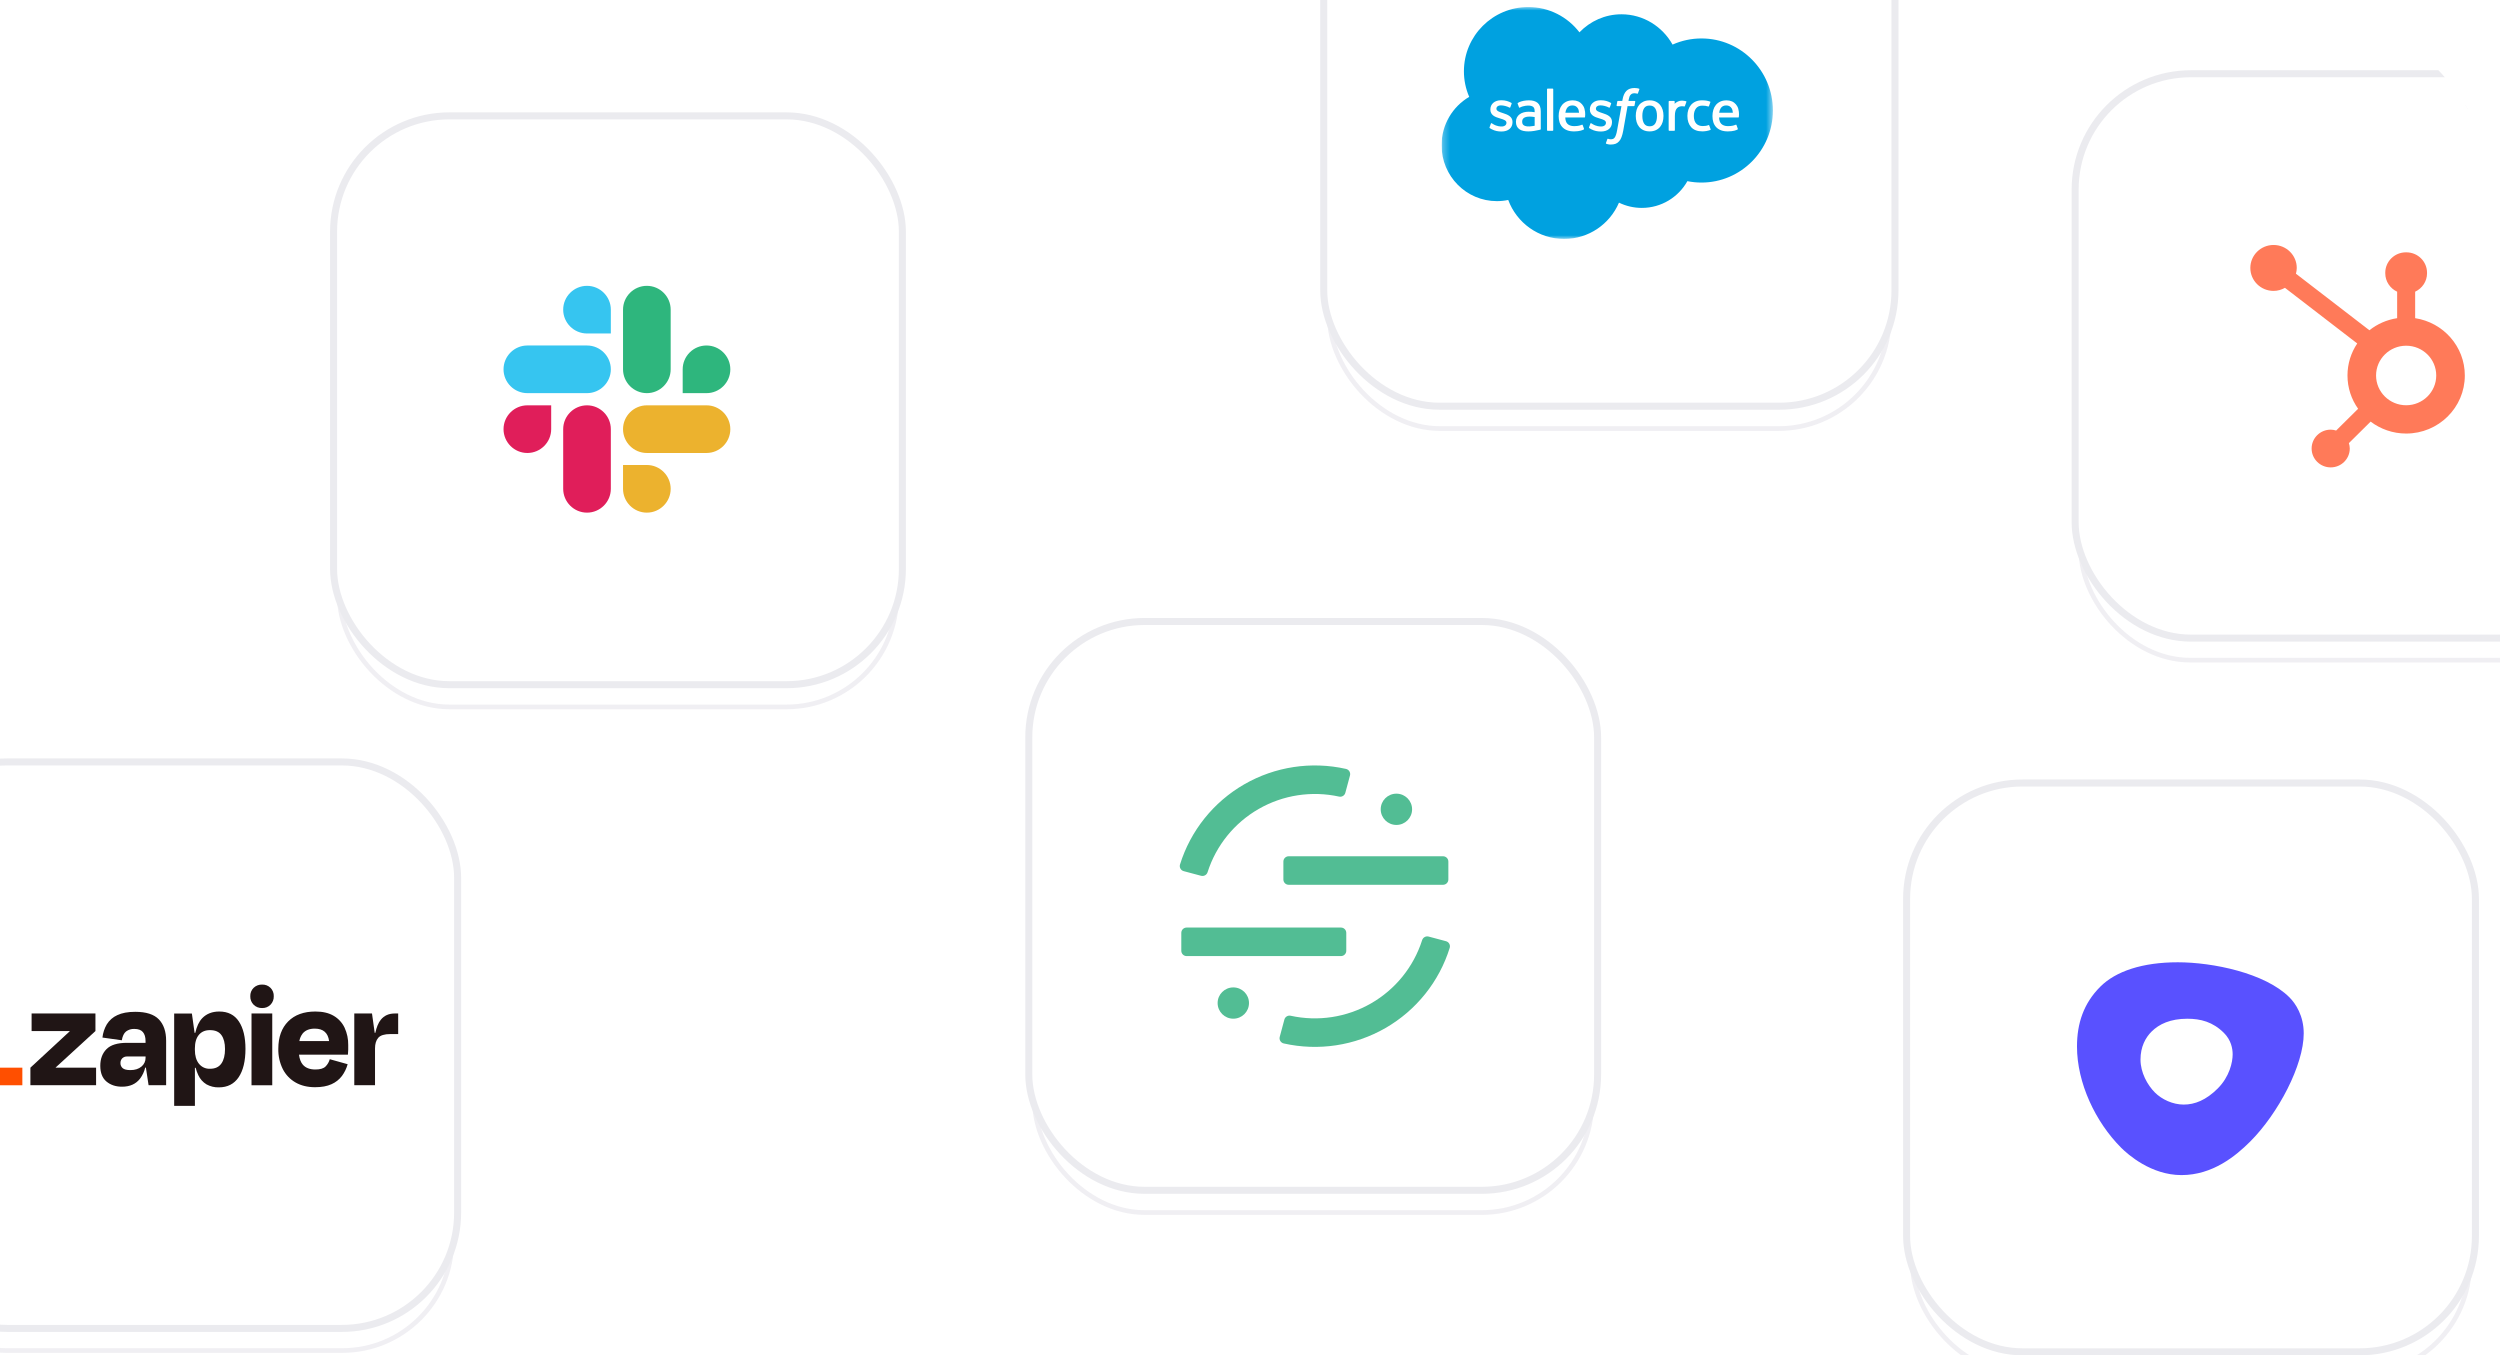 <svg width="356" height="193" viewBox="0 0 356 193" fill="none" xmlns="http://www.w3.org/2000/svg">
<g clip-path="url(#clip0_2811_7524)">
<g filter="url(#filter0_d_2811_7524)">
<rect x="296" y="11" width="79.368" height="79.368" rx="15.873" fill="white"/>
<rect x="296.331" y="11.331" width="78.706" height="78.706" rx="15.543" stroke="#9C9BAF" stroke-opacity="0.16" stroke-width="0.661"/>
</g>
<g clip-path="url(#clip1_2811_7524)">
<path fill-rule="evenodd" clip-rule="evenodd" d="M342.636 57.708C340.27 57.708 338.352 55.81 338.352 53.469C338.352 51.128 340.27 49.23 342.636 49.23C345.002 49.23 346.92 51.128 346.92 53.469C346.92 55.81 345.002 57.708 342.636 57.708ZM343.918 45.308V41.537C344.913 41.072 345.61 40.077 345.61 38.921V38.834C345.61 37.239 344.291 35.934 342.68 35.934H342.592C340.98 35.934 339.662 37.239 339.662 38.834V38.921C339.662 40.077 340.359 41.073 341.353 41.538V45.308C339.872 45.535 338.519 46.139 337.403 47.029L326.941 38.975C327.01 38.712 327.058 38.442 327.059 38.158C327.061 36.352 325.583 34.886 323.758 34.884C321.933 34.882 320.451 36.344 320.448 38.15C320.446 39.957 321.924 41.423 323.749 41.425C324.344 41.426 324.895 41.259 325.377 40.987L335.669 48.91C334.794 50.217 334.281 51.783 334.281 53.469C334.281 55.234 334.844 56.867 335.796 58.209L332.667 61.307C332.419 61.233 332.163 61.182 331.891 61.182C330.391 61.182 329.175 62.385 329.175 63.869C329.175 65.354 330.391 66.557 331.891 66.557C333.391 66.557 334.607 65.354 334.607 63.869C334.607 63.601 334.555 63.347 334.481 63.102L337.576 60.038C338.982 61.099 340.732 61.737 342.636 61.737C347.251 61.737 350.991 58.035 350.991 53.469C350.991 49.336 347.922 45.92 343.918 45.308Z" fill="#FF7A59"/>
</g>
<rect x="295.5" y="10.5" width="80.368" height="80.368" rx="16.5" fill="white" stroke="#EBEBEF"/>
<g clip-path="url(#clip2_2811_7524)">
<path fill-rule="evenodd" clip-rule="evenodd" d="M342.636 57.708C340.27 57.708 338.352 55.81 338.352 53.469C338.352 51.128 340.27 49.23 342.636 49.23C345.002 49.23 346.92 51.128 346.92 53.469C346.92 55.81 345.002 57.708 342.636 57.708ZM343.918 45.308V41.537C344.913 41.072 345.61 40.077 345.61 38.921V38.834C345.61 37.239 344.291 35.934 342.68 35.934H342.592C340.98 35.934 339.662 37.239 339.662 38.834V38.921C339.662 40.077 340.359 41.073 341.353 41.538V45.308C339.872 45.535 338.519 46.139 337.403 47.029L326.941 38.975C327.01 38.712 327.058 38.442 327.059 38.158C327.061 36.352 325.583 34.886 323.758 34.884C321.933 34.882 320.451 36.344 320.448 38.15C320.446 39.957 321.924 41.423 323.749 41.425C324.344 41.426 324.895 41.259 325.377 40.987L335.669 48.91C334.794 50.217 334.281 51.783 334.281 53.469C334.281 55.234 334.844 56.867 335.796 58.209L332.667 61.307C332.419 61.233 332.163 61.182 331.891 61.182C330.391 61.182 329.175 62.385 329.175 63.869C329.175 65.354 330.391 66.557 331.891 66.557C333.391 66.557 334.607 65.354 334.607 63.869C334.607 63.601 334.555 63.347 334.481 63.102L337.576 60.038C338.982 61.099 340.732 61.737 342.636 61.737C347.251 61.737 350.991 58.035 350.991 53.469C350.991 49.336 347.922 45.92 343.918 45.308Z" fill="#FF7A59"/>
</g>
<g filter="url(#filter1_d_2811_7524)">
<rect x="272" y="112" width="80" height="80" rx="16" fill="white"/>
<rect x="272.333" y="112.333" width="79.333" height="79.333" rx="15.667" stroke="#9C9BAF" stroke-opacity="0.16" stroke-width="0.667"/>
</g>
<path fill-rule="evenodd" clip-rule="evenodd" d="M310.121 137.029C315.066 137.029 322.537 138.546 326.016 142.023C326.897 142.905 328.05 144.631 328.05 147.16C328.05 151.658 324.426 158.558 320.425 162.561C318.357 164.628 315.066 167.333 310.639 167.333C306.313 167.333 303.008 164.393 302.051 163.436C298.388 159.772 295.763 154.209 295.763 149.023C295.763 145.753 296.696 142.889 299.076 140.511C301.279 138.304 305.078 137.029 310.121 137.029ZM315.81 154.996C317.479 153.325 317.93 151.267 317.93 150.137C317.93 149.315 317.713 148.113 316.686 147.086C315.111 145.512 313.369 145.068 311.472 145.068C309.068 145.068 307.454 145.827 306.379 146.902C305.535 147.745 304.807 149.043 304.807 150.883C304.807 152.723 305.788 154.502 306.857 155.573C307.846 156.559 309.398 157.292 310.962 157.292C312.528 157.292 314.141 156.666 315.81 154.996Z" fill="#5951FF"/>
<rect x="271.5" y="111.5" width="81" height="81" rx="16.5" fill="white" stroke="#EBEBEF"/>
<path fill-rule="evenodd" clip-rule="evenodd" d="M310.121 137.029C315.066 137.029 322.537 138.546 326.016 142.023C326.897 142.905 328.05 144.631 328.05 147.16C328.05 151.658 324.426 158.558 320.425 162.561C318.357 164.628 315.066 167.333 310.639 167.333C306.313 167.333 303.008 164.393 302.051 163.436C298.388 159.772 295.763 154.209 295.763 149.023C295.763 145.753 296.696 142.889 299.076 140.511C301.279 138.304 305.078 137.029 310.121 137.029ZM315.81 154.996C317.479 153.325 317.93 151.267 317.93 150.137C317.93 149.315 317.713 148.113 316.686 147.086C315.111 145.512 313.369 145.068 311.472 145.068C309.068 145.068 307.454 145.827 306.379 146.902C305.535 147.745 304.807 149.043 304.807 150.883C304.807 152.723 305.788 154.502 306.857 155.573C307.846 156.559 309.398 157.292 310.962 157.292C312.528 157.292 314.141 156.666 315.81 154.996Z" fill="#5951FF"/>
<g filter="url(#filter2_d_2811_7524)">
<rect x="189" y="-23" width="80.344" height="80.344" rx="16.069" fill="white"/>
<rect x="189.335" y="-22.665" width="79.675" height="79.675" rx="15.734" stroke="#9C9BAF" stroke-opacity="0.16" stroke-width="0.67"/>
</g>
<g clip-path="url(#clip3_2811_7524)">
<mask id="mask0_2811_7524" style="mask-type:luminance" maskUnits="userSpaceOnUse" x="205" y="1" width="48" height="34">
<path d="M205.289 1.002H252.46V34.016H205.289V1.002Z" fill="white"/>
</mask>
<g mask="url(#mask0_2811_7524)">
<path fill-rule="evenodd" clip-rule="evenodd" d="M224.912 4.604C226.434 3.018 228.552 2.035 230.895 2.035C234.01 2.035 236.727 3.772 238.174 6.35C239.468 5.772 240.871 5.474 242.288 5.475C247.906 5.475 252.46 10.069 252.46 15.736C252.46 21.403 247.906 25.997 242.288 25.997C241.602 25.997 240.932 25.928 240.284 25.797C239.01 28.07 236.582 29.606 233.795 29.606C232.668 29.607 231.555 29.351 230.542 28.857C229.25 31.896 226.24 34.026 222.733 34.026C219.08 34.026 215.966 31.715 214.772 28.474C214.24 28.586 213.697 28.643 213.153 28.642C208.804 28.642 205.278 25.08 205.278 20.685C205.278 17.74 206.862 15.169 209.216 13.793C208.717 12.645 208.461 11.406 208.462 10.153C208.462 5.099 212.565 1.002 217.626 1.002C220.597 1.002 223.238 2.414 224.912 4.604Z" fill="#00A1E0"/>
</g>
<path fill-rule="evenodd" clip-rule="evenodd" d="M212.112 18.127C212.083 18.205 212.123 18.221 212.132 18.235C212.221 18.299 212.311 18.345 212.402 18.397C212.883 18.652 213.338 18.727 213.813 18.727C214.78 18.727 215.382 18.212 215.382 17.384V17.367C215.382 16.601 214.703 16.323 214.067 16.122L213.984 16.095C213.504 15.939 213.09 15.804 213.09 15.488V15.472C213.09 15.202 213.332 15.003 213.707 15.003C214.124 15.003 214.618 15.141 214.937 15.317C214.937 15.317 215.031 15.378 215.065 15.287C215.083 15.238 215.245 14.805 215.262 14.758C215.28 14.707 215.248 14.668 215.215 14.649C214.851 14.427 214.348 14.276 213.828 14.276L213.731 14.277C212.846 14.277 212.227 14.812 212.227 15.579V15.595C212.227 16.403 212.909 16.666 213.549 16.848L213.651 16.88C214.117 17.023 214.519 17.146 214.519 17.474V17.49C214.519 17.79 214.257 18.013 213.837 18.013C213.674 18.013 213.153 18.01 212.59 17.654C212.522 17.614 212.483 17.586 212.431 17.554C212.403 17.537 212.333 17.507 212.303 17.598L212.112 18.127ZM226.281 18.127C226.251 18.205 226.291 18.221 226.301 18.235C226.39 18.299 226.48 18.345 226.57 18.397C227.052 18.652 227.506 18.727 227.981 18.727C228.949 18.727 229.55 18.212 229.55 17.384V17.367C229.55 16.601 228.872 16.323 228.236 16.122L228.153 16.095C227.673 15.939 227.259 15.804 227.259 15.488V15.472C227.259 15.202 227.501 15.003 227.876 15.003C228.293 15.003 228.787 15.141 229.105 15.317C229.105 15.317 229.199 15.378 229.234 15.287C229.252 15.238 229.413 14.805 229.43 14.758C229.449 14.707 229.416 14.668 229.383 14.649C229.019 14.427 228.517 14.276 227.997 14.276L227.9 14.277C227.014 14.277 226.396 14.812 226.396 15.579V15.595C226.396 16.403 227.078 16.666 227.717 16.848L227.82 16.88C228.285 17.023 228.687 17.146 228.687 17.474V17.49C228.687 17.79 228.426 18.013 228.006 18.013C227.842 18.013 227.321 18.01 226.759 17.654C226.691 17.614 226.651 17.587 226.599 17.554C226.582 17.543 226.5 17.511 226.472 17.598L226.281 18.127ZM235.953 16.504C235.953 16.972 235.866 17.342 235.694 17.602C235.524 17.861 235.266 17.986 234.907 17.986C234.548 17.986 234.292 17.861 234.124 17.603C233.955 17.342 233.869 16.972 233.869 16.504C233.869 16.036 233.955 15.668 234.124 15.41C234.292 15.154 234.548 15.03 234.907 15.03C235.266 15.03 235.524 15.155 235.694 15.41C235.866 15.668 235.953 16.036 235.953 16.504ZM236.762 15.636C236.682 15.368 236.558 15.131 236.394 14.934C236.229 14.737 236.02 14.578 235.773 14.463C235.526 14.347 235.235 14.289 234.907 14.289C234.579 14.289 234.288 14.347 234.041 14.463C233.794 14.578 233.585 14.737 233.421 14.934C233.256 15.132 233.132 15.368 233.053 15.636C232.974 15.903 232.934 16.195 232.934 16.504C232.934 16.814 232.974 17.106 233.053 17.372C233.132 17.64 233.256 17.876 233.421 18.074C233.586 18.272 233.795 18.43 234.041 18.542C234.289 18.654 234.58 18.712 234.907 18.712C235.235 18.712 235.526 18.654 235.773 18.542C236.02 18.43 236.229 18.272 236.394 18.074C236.558 17.877 236.682 17.64 236.762 17.372C236.84 17.105 236.88 16.813 236.88 16.504C236.88 16.195 236.84 15.903 236.762 15.636ZM243.395 17.861C243.369 17.782 243.292 17.812 243.292 17.812C243.175 17.857 243.05 17.899 242.917 17.919C242.782 17.941 242.633 17.951 242.474 17.951C242.083 17.951 241.772 17.835 241.55 17.605C241.327 17.375 241.202 17.003 241.203 16.5C241.204 16.044 241.315 15.699 241.513 15.437C241.71 15.176 242.01 15.042 242.409 15.042C242.743 15.042 242.997 15.081 243.263 15.164C243.263 15.164 243.327 15.192 243.357 15.109C243.428 14.912 243.48 14.772 243.556 14.557C243.577 14.495 243.525 14.469 243.505 14.462C243.401 14.421 243.153 14.354 242.967 14.325C242.792 14.299 242.588 14.285 242.36 14.285C242.021 14.285 241.719 14.343 241.46 14.458C241.202 14.573 240.983 14.732 240.809 14.929C240.636 15.127 240.504 15.363 240.416 15.631C240.329 15.898 240.285 16.191 240.285 16.501C240.285 17.171 240.465 17.712 240.822 18.109C241.18 18.507 241.716 18.709 242.417 18.709C242.831 18.709 243.255 18.625 243.561 18.505C243.561 18.505 243.619 18.477 243.594 18.409L243.395 17.861ZM244.809 16.055C244.848 15.795 244.919 15.579 245.03 15.41C245.198 15.154 245.453 15.013 245.812 15.013C246.171 15.013 246.408 15.155 246.578 15.41C246.691 15.579 246.74 15.804 246.759 16.056L244.809 16.055ZM247.529 15.484C247.46 15.225 247.29 14.963 247.179 14.844C247.003 14.654 246.831 14.521 246.66 14.448C246.412 14.342 246.146 14.288 245.877 14.289C245.535 14.289 245.225 14.347 244.974 14.464C244.722 14.583 244.51 14.744 244.344 14.945C244.178 15.146 244.053 15.384 243.974 15.655C243.894 15.924 243.854 16.218 243.854 16.528C243.854 16.843 243.895 17.137 243.978 17.401C244.061 17.667 244.194 17.901 244.374 18.096C244.554 18.291 244.785 18.445 245.062 18.551C245.337 18.658 245.671 18.713 246.054 18.712C246.844 18.709 247.26 18.533 247.432 18.439C247.462 18.422 247.491 18.392 247.455 18.308L247.276 17.807C247.249 17.732 247.173 17.759 247.173 17.759C246.977 17.833 246.699 17.963 246.05 17.962C245.626 17.961 245.312 17.836 245.115 17.64C244.913 17.44 244.814 17.146 244.797 16.73L247.531 16.732C247.531 16.732 247.603 16.732 247.61 16.661C247.613 16.632 247.704 16.1 247.529 15.484ZM222.907 16.055C222.946 15.795 223.017 15.579 223.128 15.41C223.296 15.154 223.551 15.013 223.91 15.013C224.269 15.013 224.506 15.155 224.677 15.41C224.789 15.579 224.838 15.804 224.858 16.056L222.907 16.055ZM225.627 15.484C225.558 15.225 225.389 14.963 225.277 14.844C225.101 14.654 224.929 14.521 224.758 14.448C224.51 14.343 224.244 14.289 223.975 14.289C223.633 14.289 223.323 14.347 223.072 14.464C222.82 14.583 222.608 14.744 222.442 14.945C222.276 15.146 222.151 15.384 222.072 15.655C221.992 15.924 221.952 16.218 221.952 16.528C221.952 16.843 221.993 17.137 222.076 17.401C222.159 17.667 222.292 17.901 222.472 18.096C222.652 18.291 222.883 18.445 223.16 18.551C223.435 18.658 223.769 18.713 224.153 18.712C224.943 18.709 225.358 18.533 225.53 18.439C225.56 18.422 225.589 18.392 225.553 18.308L225.374 17.807C225.347 17.732 225.271 17.759 225.271 17.759C225.075 17.833 224.798 17.963 224.148 17.962C223.725 17.961 223.41 17.836 223.213 17.64C223.011 17.44 222.912 17.146 222.895 16.73L225.629 16.732C225.629 16.732 225.701 16.732 225.709 16.661C225.712 16.632 225.803 16.1 225.627 15.484ZM216.996 17.846C216.889 17.76 216.874 17.739 216.838 17.684C216.784 17.6 216.756 17.481 216.756 17.328C216.756 17.088 216.836 16.915 217 16.799C216.999 16.799 217.236 16.594 217.794 16.601C218.042 16.606 218.29 16.627 218.536 16.665V17.907H218.536C218.536 17.907 218.189 17.982 217.798 18.006C217.241 18.039 216.994 17.846 216.996 17.846ZM218.084 15.924C217.973 15.916 217.83 15.912 217.657 15.912C217.423 15.912 217.197 15.941 216.984 15.998C216.77 16.056 216.578 16.145 216.413 16.263C216.248 16.381 216.112 16.535 216.016 16.714C215.919 16.895 215.87 17.107 215.87 17.344C215.87 17.587 215.912 17.797 215.995 17.969C216.077 18.139 216.199 18.286 216.352 18.397C216.504 18.507 216.691 18.589 216.909 18.638C217.124 18.687 217.367 18.712 217.633 18.712C217.914 18.712 218.193 18.688 218.464 18.643C218.694 18.603 218.924 18.558 219.153 18.509C219.244 18.488 219.344 18.46 219.344 18.46C219.412 18.443 219.407 18.371 219.407 18.371L219.405 15.87C219.405 15.322 219.259 14.915 218.971 14.663C218.684 14.412 218.261 14.285 217.715 14.285C217.509 14.285 217.18 14.312 216.982 14.352C216.982 14.352 216.385 14.468 216.139 14.661C216.139 14.661 216.085 14.694 216.114 14.769L216.308 15.289C216.332 15.357 216.398 15.334 216.398 15.334C216.398 15.334 216.418 15.326 216.442 15.311C216.968 15.025 217.634 15.034 217.634 15.034C217.929 15.034 218.157 15.094 218.31 15.21C218.459 15.325 218.535 15.498 218.535 15.862V15.978C218.3 15.944 218.084 15.924 218.084 15.924ZM240.142 14.515C240.145 14.506 240.148 14.496 240.148 14.486C240.148 14.476 240.146 14.467 240.142 14.457C240.138 14.448 240.132 14.44 240.125 14.433C240.118 14.426 240.11 14.421 240.1 14.417C240.054 14.399 239.821 14.35 239.642 14.339C239.298 14.318 239.108 14.376 238.937 14.452C238.767 14.529 238.58 14.652 238.475 14.793L238.475 14.46C238.475 14.414 238.442 14.377 238.396 14.377H237.695C237.649 14.377 237.617 14.414 237.617 14.46V18.539C237.617 18.561 237.625 18.582 237.641 18.598C237.656 18.614 237.678 18.622 237.7 18.622H238.418C238.44 18.622 238.461 18.614 238.477 18.598C238.492 18.582 238.501 18.561 238.501 18.539V16.502C238.501 16.228 238.531 15.955 238.591 15.784C238.651 15.614 238.731 15.479 238.831 15.382C238.926 15.288 239.042 15.218 239.169 15.178C239.288 15.144 239.412 15.127 239.536 15.127C239.679 15.127 239.836 15.163 239.836 15.163C239.889 15.169 239.918 15.137 239.936 15.089C239.983 14.964 240.116 14.59 240.142 14.515Z" fill="#FFFFFE"/>
<path fill-rule="evenodd" clip-rule="evenodd" d="M233.398 12.625C233.309 12.598 233.219 12.576 233.127 12.561C233.005 12.54 232.88 12.53 232.756 12.532C232.261 12.532 231.871 12.671 231.597 12.947C231.326 13.221 231.141 13.639 231.048 14.188L231.014 14.373H230.394C230.394 14.373 230.318 14.37 230.302 14.453L230.2 15.021C230.193 15.076 230.216 15.11 230.289 15.109H230.893L230.28 18.532C230.232 18.808 230.177 19.034 230.116 19.206C230.056 19.376 229.998 19.503 229.926 19.595C229.856 19.684 229.79 19.75 229.675 19.788C229.581 19.82 229.473 19.834 229.354 19.834C229.287 19.834 229.199 19.823 229.134 19.81C229.069 19.798 229.036 19.783 228.987 19.763C228.987 19.763 228.916 19.735 228.888 19.807C228.865 19.865 228.704 20.308 228.685 20.362C228.666 20.416 228.693 20.459 228.727 20.471C228.808 20.5 228.868 20.519 228.977 20.544C229.129 20.58 229.258 20.583 229.378 20.583C229.63 20.583 229.859 20.547 230.049 20.479C230.24 20.409 230.407 20.289 230.554 20.126C230.714 19.95 230.814 19.765 230.91 19.514C231.005 19.265 231.085 18.956 231.15 18.595L231.766 15.109H232.667C232.667 15.109 232.743 15.112 232.759 15.03L232.861 14.461C232.868 14.407 232.844 14.373 232.771 14.373H231.897C231.901 14.353 231.941 14.046 232.041 13.756C232.084 13.633 232.165 13.533 232.233 13.464C232.297 13.399 232.376 13.35 232.462 13.322C232.557 13.293 232.656 13.278 232.756 13.28C232.838 13.28 232.919 13.29 232.98 13.302C233.065 13.32 233.098 13.33 233.12 13.336C233.209 13.364 233.221 13.337 233.239 13.294L233.448 12.72C233.469 12.658 233.417 12.632 233.398 12.625ZM221.18 18.539C221.18 18.585 221.148 18.622 221.102 18.622H220.377C220.331 18.622 220.298 18.585 220.298 18.539V12.703C220.298 12.657 220.331 12.62 220.377 12.62H221.102C221.148 12.62 221.18 12.657 221.18 12.703V18.539Z" fill="#FFFFFE"/>
</g>
<rect x="188.5" y="-23.5" width="81.344" height="81.344" rx="16.5" fill="white" stroke="#EBEBEF"/>
<g clip-path="url(#clip4_2811_7524)">
<mask id="mask1_2811_7524" style="mask-type:luminance" maskUnits="userSpaceOnUse" x="205" y="1" width="48" height="34">
<path d="M205.289 1.002H252.46V34.016H205.289V1.002Z" fill="white"/>
</mask>
<g mask="url(#mask1_2811_7524)">
<path fill-rule="evenodd" clip-rule="evenodd" d="M224.912 4.604C226.434 3.018 228.552 2.035 230.895 2.035C234.01 2.035 236.727 3.772 238.174 6.35C239.468 5.772 240.871 5.474 242.288 5.475C247.906 5.475 252.46 10.069 252.46 15.736C252.46 21.403 247.906 25.997 242.288 25.997C241.602 25.997 240.932 25.928 240.284 25.797C239.01 28.07 236.582 29.606 233.795 29.606C232.668 29.607 231.555 29.351 230.542 28.857C229.25 31.896 226.24 34.026 222.733 34.026C219.08 34.026 215.966 31.715 214.772 28.474C214.24 28.586 213.697 28.643 213.153 28.642C208.804 28.642 205.278 25.08 205.278 20.685C205.278 17.74 206.862 15.169 209.216 13.793C208.717 12.645 208.461 11.406 208.462 10.153C208.462 5.099 212.565 1.002 217.626 1.002C220.597 1.002 223.238 2.414 224.912 4.604Z" fill="#00A1E0"/>
</g>
<path fill-rule="evenodd" clip-rule="evenodd" d="M212.112 18.127C212.083 18.205 212.123 18.221 212.132 18.235C212.221 18.299 212.311 18.345 212.402 18.397C212.883 18.652 213.338 18.727 213.813 18.727C214.78 18.727 215.382 18.212 215.382 17.384V17.367C215.382 16.601 214.703 16.323 214.067 16.122L213.984 16.095C213.504 15.939 213.09 15.804 213.09 15.488V15.472C213.09 15.202 213.332 15.003 213.707 15.003C214.124 15.003 214.618 15.141 214.937 15.317C214.937 15.317 215.031 15.378 215.065 15.287C215.083 15.238 215.245 14.805 215.262 14.758C215.28 14.707 215.248 14.668 215.215 14.649C214.851 14.427 214.348 14.276 213.828 14.276L213.731 14.277C212.846 14.277 212.227 14.812 212.227 15.579V15.595C212.227 16.403 212.909 16.666 213.549 16.848L213.651 16.88C214.117 17.023 214.519 17.146 214.519 17.474V17.49C214.519 17.79 214.257 18.013 213.837 18.013C213.674 18.013 213.153 18.01 212.59 17.654C212.522 17.614 212.483 17.586 212.431 17.554C212.403 17.537 212.333 17.507 212.303 17.598L212.112 18.127ZM226.281 18.127C226.251 18.205 226.291 18.221 226.301 18.235C226.39 18.299 226.48 18.345 226.57 18.397C227.052 18.652 227.506 18.727 227.981 18.727C228.949 18.727 229.55 18.212 229.55 17.384V17.367C229.55 16.601 228.872 16.323 228.236 16.122L228.153 16.095C227.673 15.939 227.259 15.804 227.259 15.488V15.472C227.259 15.202 227.501 15.003 227.876 15.003C228.293 15.003 228.787 15.141 229.105 15.317C229.105 15.317 229.199 15.378 229.234 15.287C229.252 15.238 229.413 14.805 229.43 14.758C229.449 14.707 229.416 14.668 229.383 14.649C229.019 14.427 228.517 14.276 227.997 14.276L227.9 14.277C227.014 14.277 226.396 14.812 226.396 15.579V15.595C226.396 16.403 227.078 16.666 227.717 16.848L227.82 16.88C228.285 17.023 228.687 17.146 228.687 17.474V17.49C228.687 17.79 228.426 18.013 228.006 18.013C227.842 18.013 227.321 18.01 226.759 17.654C226.691 17.614 226.651 17.587 226.599 17.554C226.582 17.543 226.5 17.511 226.472 17.598L226.281 18.127ZM235.953 16.504C235.953 16.972 235.866 17.342 235.694 17.602C235.524 17.861 235.266 17.986 234.907 17.986C234.548 17.986 234.292 17.861 234.124 17.603C233.955 17.342 233.869 16.972 233.869 16.504C233.869 16.036 233.955 15.668 234.124 15.41C234.292 15.154 234.548 15.03 234.907 15.03C235.266 15.03 235.524 15.155 235.694 15.41C235.866 15.668 235.953 16.036 235.953 16.504ZM236.762 15.636C236.682 15.368 236.558 15.131 236.394 14.934C236.229 14.737 236.02 14.578 235.773 14.463C235.526 14.347 235.235 14.289 234.907 14.289C234.579 14.289 234.288 14.347 234.041 14.463C233.794 14.578 233.585 14.737 233.421 14.934C233.256 15.132 233.132 15.368 233.053 15.636C232.974 15.903 232.934 16.195 232.934 16.504C232.934 16.814 232.974 17.106 233.053 17.372C233.132 17.64 233.256 17.876 233.421 18.074C233.586 18.272 233.795 18.43 234.041 18.542C234.289 18.654 234.58 18.712 234.907 18.712C235.235 18.712 235.526 18.654 235.773 18.542C236.02 18.43 236.229 18.272 236.394 18.074C236.558 17.877 236.682 17.64 236.762 17.372C236.84 17.105 236.88 16.813 236.88 16.504C236.88 16.195 236.84 15.903 236.762 15.636ZM243.395 17.861C243.369 17.782 243.292 17.812 243.292 17.812C243.175 17.857 243.05 17.899 242.917 17.919C242.782 17.941 242.633 17.951 242.474 17.951C242.083 17.951 241.772 17.835 241.55 17.605C241.327 17.375 241.202 17.003 241.203 16.5C241.204 16.044 241.315 15.699 241.513 15.437C241.71 15.176 242.01 15.042 242.409 15.042C242.743 15.042 242.997 15.081 243.263 15.164C243.263 15.164 243.327 15.192 243.357 15.109C243.428 14.912 243.48 14.772 243.556 14.557C243.577 14.495 243.525 14.469 243.505 14.462C243.401 14.421 243.153 14.354 242.967 14.325C242.792 14.299 242.588 14.285 242.36 14.285C242.021 14.285 241.719 14.343 241.46 14.458C241.202 14.573 240.983 14.732 240.809 14.929C240.636 15.127 240.504 15.363 240.416 15.631C240.329 15.898 240.285 16.191 240.285 16.501C240.285 17.171 240.465 17.712 240.822 18.109C241.18 18.507 241.716 18.709 242.417 18.709C242.831 18.709 243.255 18.625 243.561 18.505C243.561 18.505 243.619 18.477 243.594 18.409L243.395 17.861ZM244.809 16.055C244.848 15.795 244.919 15.579 245.03 15.41C245.198 15.154 245.453 15.013 245.812 15.013C246.171 15.013 246.408 15.155 246.578 15.41C246.691 15.579 246.74 15.804 246.759 16.056L244.809 16.055ZM247.529 15.484C247.46 15.225 247.29 14.963 247.179 14.844C247.003 14.654 246.831 14.521 246.66 14.448C246.412 14.342 246.146 14.288 245.877 14.289C245.535 14.289 245.225 14.347 244.974 14.464C244.722 14.583 244.51 14.744 244.344 14.945C244.178 15.146 244.053 15.384 243.974 15.655C243.894 15.924 243.854 16.218 243.854 16.528C243.854 16.843 243.895 17.137 243.978 17.401C244.061 17.667 244.194 17.901 244.374 18.096C244.554 18.291 244.785 18.445 245.062 18.551C245.337 18.658 245.671 18.713 246.054 18.712C246.844 18.709 247.26 18.533 247.432 18.439C247.462 18.422 247.491 18.392 247.455 18.308L247.276 17.807C247.249 17.732 247.173 17.759 247.173 17.759C246.977 17.833 246.699 17.963 246.05 17.962C245.626 17.961 245.312 17.836 245.115 17.64C244.913 17.44 244.814 17.146 244.797 16.73L247.531 16.732C247.531 16.732 247.603 16.732 247.61 16.661C247.613 16.632 247.704 16.1 247.529 15.484ZM222.907 16.055C222.946 15.795 223.017 15.579 223.128 15.41C223.296 15.154 223.551 15.013 223.91 15.013C224.269 15.013 224.506 15.155 224.677 15.41C224.789 15.579 224.838 15.804 224.858 16.056L222.907 16.055ZM225.627 15.484C225.558 15.225 225.389 14.963 225.277 14.844C225.101 14.654 224.929 14.521 224.758 14.448C224.51 14.343 224.244 14.289 223.975 14.289C223.633 14.289 223.323 14.347 223.072 14.464C222.82 14.583 222.608 14.744 222.442 14.945C222.276 15.146 222.151 15.384 222.072 15.655C221.992 15.924 221.952 16.218 221.952 16.528C221.952 16.843 221.993 17.137 222.076 17.401C222.159 17.667 222.292 17.901 222.472 18.096C222.652 18.291 222.883 18.445 223.16 18.551C223.435 18.658 223.769 18.713 224.153 18.712C224.943 18.709 225.358 18.533 225.53 18.439C225.56 18.422 225.589 18.392 225.553 18.308L225.374 17.807C225.347 17.732 225.271 17.759 225.271 17.759C225.075 17.833 224.798 17.963 224.148 17.962C223.725 17.961 223.41 17.836 223.213 17.64C223.011 17.44 222.912 17.146 222.895 16.73L225.629 16.732C225.629 16.732 225.701 16.732 225.709 16.661C225.712 16.632 225.803 16.1 225.627 15.484ZM216.996 17.846C216.889 17.76 216.874 17.739 216.838 17.684C216.784 17.6 216.756 17.481 216.756 17.328C216.756 17.088 216.836 16.915 217 16.799C216.999 16.799 217.236 16.594 217.794 16.601C218.042 16.606 218.29 16.627 218.536 16.665V17.907H218.536C218.536 17.907 218.189 17.982 217.798 18.006C217.241 18.039 216.994 17.846 216.996 17.846ZM218.084 15.924C217.973 15.916 217.83 15.912 217.657 15.912C217.423 15.912 217.197 15.941 216.984 15.998C216.77 16.056 216.578 16.145 216.413 16.263C216.248 16.381 216.112 16.535 216.016 16.714C215.919 16.895 215.87 17.107 215.87 17.344C215.87 17.587 215.912 17.797 215.995 17.969C216.077 18.139 216.199 18.286 216.352 18.397C216.504 18.507 216.691 18.589 216.909 18.638C217.124 18.687 217.367 18.712 217.633 18.712C217.914 18.712 218.193 18.688 218.464 18.643C218.694 18.603 218.924 18.558 219.153 18.509C219.244 18.488 219.344 18.46 219.344 18.46C219.412 18.443 219.407 18.371 219.407 18.371L219.405 15.87C219.405 15.322 219.259 14.915 218.971 14.663C218.684 14.412 218.261 14.285 217.715 14.285C217.509 14.285 217.18 14.312 216.982 14.352C216.982 14.352 216.385 14.468 216.139 14.661C216.139 14.661 216.085 14.694 216.114 14.769L216.308 15.289C216.332 15.357 216.398 15.334 216.398 15.334C216.398 15.334 216.418 15.326 216.442 15.311C216.968 15.025 217.634 15.034 217.634 15.034C217.929 15.034 218.157 15.094 218.31 15.21C218.459 15.325 218.535 15.498 218.535 15.862V15.978C218.3 15.944 218.084 15.924 218.084 15.924ZM240.142 14.515C240.145 14.506 240.148 14.496 240.148 14.486C240.148 14.476 240.146 14.467 240.142 14.457C240.138 14.448 240.132 14.44 240.125 14.433C240.118 14.426 240.11 14.421 240.1 14.417C240.054 14.399 239.821 14.35 239.642 14.339C239.298 14.318 239.108 14.376 238.937 14.452C238.767 14.529 238.58 14.652 238.475 14.793L238.475 14.46C238.475 14.414 238.442 14.377 238.396 14.377H237.695C237.649 14.377 237.617 14.414 237.617 14.46V18.539C237.617 18.561 237.625 18.582 237.641 18.598C237.656 18.614 237.678 18.622 237.7 18.622H238.418C238.44 18.622 238.461 18.614 238.477 18.598C238.492 18.582 238.501 18.561 238.501 18.539V16.502C238.501 16.228 238.531 15.955 238.591 15.784C238.651 15.614 238.731 15.479 238.831 15.382C238.926 15.288 239.042 15.218 239.169 15.178C239.288 15.144 239.412 15.127 239.536 15.127C239.679 15.127 239.836 15.163 239.836 15.163C239.889 15.169 239.918 15.137 239.936 15.089C239.983 14.964 240.116 14.59 240.142 14.515Z" fill="#FFFFFE"/>
<path fill-rule="evenodd" clip-rule="evenodd" d="M233.398 12.625C233.309 12.598 233.219 12.576 233.127 12.561C233.005 12.54 232.88 12.53 232.756 12.532C232.261 12.532 231.871 12.671 231.597 12.947C231.326 13.221 231.141 13.639 231.048 14.188L231.014 14.373H230.394C230.394 14.373 230.318 14.37 230.302 14.453L230.2 15.021C230.193 15.076 230.216 15.11 230.289 15.109H230.893L230.28 18.532C230.232 18.808 230.177 19.034 230.116 19.206C230.056 19.376 229.998 19.503 229.926 19.595C229.856 19.684 229.79 19.75 229.675 19.788C229.581 19.82 229.473 19.834 229.354 19.834C229.287 19.834 229.199 19.823 229.134 19.81C229.069 19.798 229.036 19.783 228.987 19.763C228.987 19.763 228.916 19.735 228.888 19.807C228.865 19.865 228.704 20.308 228.685 20.362C228.666 20.416 228.693 20.459 228.727 20.471C228.808 20.5 228.868 20.519 228.977 20.544C229.129 20.58 229.258 20.583 229.378 20.583C229.63 20.583 229.859 20.547 230.049 20.479C230.24 20.409 230.407 20.289 230.554 20.126C230.714 19.95 230.814 19.765 230.91 19.514C231.005 19.265 231.085 18.956 231.15 18.595L231.766 15.109H232.667C232.667 15.109 232.743 15.112 232.759 15.03L232.861 14.461C232.868 14.407 232.844 14.373 232.771 14.373H231.897C231.901 14.353 231.941 14.046 232.041 13.756C232.084 13.633 232.165 13.533 232.233 13.464C232.297 13.399 232.376 13.35 232.462 13.322C232.557 13.293 232.656 13.278 232.756 13.28C232.838 13.28 232.919 13.29 232.98 13.302C233.065 13.32 233.098 13.33 233.12 13.336C233.209 13.364 233.221 13.337 233.239 13.294L233.448 12.72C233.469 12.658 233.417 12.632 233.398 12.625ZM221.18 18.539C221.18 18.585 221.148 18.622 221.102 18.622H220.377C220.331 18.622 220.298 18.585 220.298 18.539V12.703C220.298 12.657 220.331 12.62 220.377 12.62H221.102C221.148 12.62 221.18 12.657 221.18 12.703V18.539Z" fill="#FFFFFE"/>
</g>
<g filter="url(#filter3_d_2811_7524)">
<rect x="48" y="17" width="80" height="80" rx="16" fill="white"/>
<rect x="48.333" y="17.333" width="79.333" height="79.333" rx="15.667" stroke="#9C9BAF" stroke-opacity="0.16" stroke-width="0.667"/>
</g>
<path d="M78.489 61.112C78.489 62.979 76.963 64.505 75.096 64.505C73.228 64.505 71.703 62.979 71.703 61.112C71.703 59.245 73.228 57.719 75.096 57.719H78.489V61.112Z" fill="#E01E5A"/>
<path d="M80.198 61.112C80.198 59.245 81.723 57.719 83.591 57.719C85.458 57.719 86.983 59.245 86.983 61.112V69.607C86.983 71.474 85.458 73 83.591 73C81.723 73 80.198 71.474 80.198 69.607V61.112Z" fill="#E01E5A"/>
<path d="M83.591 47.488C81.723 47.488 80.198 45.963 80.198 44.096C80.198 42.228 81.723 40.703 83.591 40.703C85.458 40.703 86.983 42.228 86.983 44.096V47.488H83.591Z" fill="#36C5F0"/>
<path d="M83.591 49.198C85.458 49.198 86.983 50.723 86.983 52.591C86.983 54.458 85.458 55.983 83.591 55.983H75.096C73.228 55.983 71.703 54.458 71.703 52.591C71.703 50.723 73.228 49.198 75.096 49.198H83.591Z" fill="#36C5F0"/>
<path d="M97.214 52.591C97.214 50.723 98.739 49.198 100.606 49.198C102.474 49.198 103.999 50.723 103.999 52.591C103.999 54.458 102.474 55.983 100.606 55.983H97.214V52.591Z" fill="#2EB67D"/>
<path d="M95.504 52.591C95.504 54.458 93.979 55.983 92.111 55.983C90.244 55.983 88.719 54.458 88.719 52.591V44.096C88.719 42.228 90.244 40.703 92.111 40.703C93.979 40.703 95.504 42.228 95.504 44.096V52.591Z" fill="#2EB67D"/>
<path d="M92.111 66.215C93.979 66.215 95.504 67.74 95.504 69.608C95.504 71.475 93.979 73 92.111 73C90.244 73 88.719 71.475 88.719 69.608V66.215H92.111Z" fill="#ECB22E"/>
<path d="M92.111 64.505C90.244 64.505 88.719 62.979 88.719 61.112C88.719 59.245 90.244 57.719 92.111 57.719H100.606C102.474 57.719 103.999 59.245 103.999 61.112C103.999 62.979 102.474 64.505 100.606 64.505H92.111Z" fill="#ECB22E"/>
<rect x="47.5" y="16.5" width="81" height="81" rx="16.5" fill="white" stroke="#EBEBEF"/>
<path d="M78.489 61.112C78.489 62.979 76.963 64.505 75.096 64.505C73.228 64.505 71.703 62.979 71.703 61.112C71.703 59.245 73.228 57.719 75.096 57.719H78.489V61.112Z" fill="#E01E5A"/>
<path d="M80.198 61.112C80.198 59.245 81.723 57.719 83.591 57.719C85.458 57.719 86.983 59.245 86.983 61.112V69.607C86.983 71.474 85.458 73 83.591 73C81.723 73 80.198 71.474 80.198 69.607V61.112Z" fill="#E01E5A"/>
<path d="M83.591 47.488C81.723 47.488 80.198 45.963 80.198 44.096C80.198 42.228 81.723 40.703 83.591 40.703C85.458 40.703 86.983 42.228 86.983 44.096V47.488H83.591Z" fill="#36C5F0"/>
<path d="M83.591 49.198C85.458 49.198 86.983 50.723 86.983 52.591C86.983 54.458 85.458 55.983 83.591 55.983H75.096C73.228 55.983 71.703 54.458 71.703 52.591C71.703 50.723 73.228 49.198 75.096 49.198H83.591Z" fill="#36C5F0"/>
<path d="M97.214 52.591C97.214 50.723 98.739 49.198 100.606 49.198C102.474 49.198 103.999 50.723 103.999 52.591C103.999 54.458 102.474 55.983 100.606 55.983H97.214V52.591Z" fill="#2EB67D"/>
<path d="M95.504 52.591C95.504 54.458 93.979 55.983 92.111 55.983C90.244 55.983 88.719 54.458 88.719 52.591V44.096C88.719 42.228 90.244 40.703 92.111 40.703C93.979 40.703 95.504 42.228 95.504 44.096V52.591Z" fill="#2EB67D"/>
<path d="M92.111 66.215C93.979 66.215 95.504 67.74 95.504 69.608C95.504 71.475 93.979 73 92.111 73C90.244 73 88.719 71.475 88.719 69.608V66.215H92.111Z" fill="#ECB22E"/>
<path d="M92.111 64.505C90.244 64.505 88.719 62.979 88.719 61.112C88.719 59.245 90.244 57.719 92.111 57.719H100.606C102.474 57.719 103.999 59.245 103.999 61.112C103.999 62.979 102.474 64.505 100.606 64.505H92.111Z" fill="#ECB22E"/>
<g filter="url(#filter4_d_2811_7524)">
<rect x="-15" y="109" width="79.666" height="79.666" rx="15.933" fill="white"/>
<rect x="-14.668" y="109.332" width="79.002" height="79.002" rx="15.601" stroke="#9C9BAF" stroke-opacity="0.16" stroke-width="0.664"/>
</g>
<g clip-path="url(#clip5_2811_7524)">
<path d="M7.934 152.037L7.925 152.009L13.591 146.821V144.321H4.5V146.821H9.93L9.939 146.845L4.328 152.037V154.537H13.683V152.037H7.934Z" fill="#201515"/>
<path d="M19.263 144.083C18.215 144.083 17.36 144.242 16.699 144.558C16.084 144.834 15.566 145.288 15.212 145.862C14.873 146.439 14.66 147.082 14.588 147.748L17.346 148.135C17.446 147.547 17.645 147.131 17.945 146.885C18.285 146.629 18.704 146.499 19.13 146.519C19.69 146.519 20.096 146.668 20.349 146.968C20.599 147.267 20.726 147.682 20.726 148.228V148.5H18.073C16.723 148.5 15.754 148.8 15.164 149.398C14.574 149.997 14.28 150.787 14.281 151.769C14.281 152.775 14.575 153.524 15.164 154.014C15.752 154.505 16.493 154.749 17.385 154.746C18.492 154.746 19.343 154.366 19.939 153.604C20.29 153.136 20.541 152.601 20.676 152.031H20.777L21.157 154.531H23.657V148.201C23.657 146.893 23.312 145.88 22.622 145.161C21.933 144.443 20.813 144.083 19.263 144.083ZM20.138 151.886C19.741 152.217 19.222 152.382 18.575 152.382C18.042 152.382 17.672 152.288 17.464 152.102C17.363 152.013 17.283 151.904 17.229 151.781C17.175 151.658 17.148 151.525 17.152 151.391C17.146 151.264 17.166 151.138 17.21 151.019C17.255 150.9 17.323 150.792 17.41 150.701C17.505 150.612 17.617 150.543 17.739 150.498C17.862 150.454 17.992 150.435 18.121 150.442H20.73V150.614C20.736 150.857 20.685 151.098 20.582 151.319C20.479 151.54 20.327 151.734 20.138 151.886Z" fill="#201515"/>
<path d="M38.769 144.321H35.816V154.538H38.769V144.321Z" fill="#201515"/>
<path d="M56.205 144.321C55.371 144.321 54.713 144.616 54.232 145.205C53.887 145.628 53.624 146.253 53.445 147.08H53.358L52.972 144.321H50.45V154.537H53.403V149.298C53.403 148.638 53.558 148.131 53.867 147.779C54.176 147.427 54.747 147.251 55.579 147.251H56.7V144.321H56.205Z" fill="#201515"/>
<path d="M47.522 144.655C46.832 144.245 45.962 144.04 44.913 144.041C43.26 144.041 41.967 144.512 41.033 145.453C40.099 146.394 39.632 147.691 39.632 149.344C39.608 150.344 39.827 151.335 40.268 152.232C40.672 153.031 41.302 153.694 42.079 154.14C42.862 154.592 43.792 154.819 44.871 154.819C45.804 154.819 46.583 154.676 47.209 154.389C47.797 154.13 48.309 153.726 48.697 153.214C49.065 152.711 49.339 152.144 49.505 151.543L46.96 150.831C46.853 151.222 46.647 151.578 46.362 151.866C46.074 152.154 45.593 152.297 44.917 152.297C44.114 152.297 43.515 152.067 43.121 151.607C42.835 151.275 42.656 150.801 42.576 150.186H49.544C49.572 149.898 49.587 149.657 49.587 149.463V148.826C49.604 147.972 49.427 147.125 49.071 146.348C48.737 145.64 48.197 145.05 47.522 144.655ZM44.827 146.477C46.025 146.477 46.704 147.066 46.864 148.244H42.629C42.696 147.851 42.859 147.48 43.103 147.165C43.491 146.705 44.066 146.476 44.827 146.477Z" fill="#201515"/>
<path d="M37.323 140.204C37.101 140.196 36.879 140.233 36.672 140.313C36.464 140.393 36.275 140.513 36.115 140.668C35.957 140.823 35.834 141.01 35.752 141.216C35.67 141.423 35.632 141.643 35.641 141.865C35.633 142.088 35.671 142.31 35.752 142.518C35.834 142.725 35.958 142.914 36.116 143.072C36.273 143.229 36.462 143.353 36.67 143.434C36.878 143.516 37.1 143.554 37.323 143.546C37.544 143.554 37.765 143.516 37.971 143.435C38.178 143.353 38.364 143.229 38.52 143.071C38.675 142.912 38.795 142.723 38.875 142.515C38.954 142.308 38.991 142.087 38.983 141.865C38.993 141.644 38.957 141.424 38.877 141.218C38.798 141.012 38.676 140.825 38.52 140.669C38.364 140.513 38.177 140.391 37.971 140.311C37.765 140.231 37.545 140.195 37.324 140.205L37.323 140.204Z" fill="#201515"/>
<path d="M31.225 144.041C30.219 144.041 29.411 144.357 28.8 144.989C28.348 145.457 28.016 146.155 27.805 147.084H27.71L27.324 144.326H24.802V157.473H27.755V152.058H27.863C27.953 152.419 28.079 152.77 28.24 153.106C28.49 153.652 28.9 154.111 29.415 154.42C29.95 154.712 30.552 154.857 31.16 154.841C32.397 154.841 33.338 154.359 33.985 153.396C34.631 152.433 34.955 151.09 34.955 149.365C34.955 147.7 34.642 146.396 34.016 145.454C33.391 144.512 32.46 144.041 31.225 144.041ZM31.524 151.444C31.18 151.943 30.641 152.193 29.907 152.193C29.605 152.207 29.304 152.148 29.028 152.023C28.753 151.897 28.512 151.707 28.324 151.47C27.942 150.99 27.751 150.333 27.752 149.499V149.304C27.752 148.457 27.943 147.808 28.324 147.358C28.705 146.908 29.233 146.686 29.907 146.691C30.654 146.691 31.196 146.928 31.535 147.402C31.873 147.876 32.042 148.537 32.042 149.385C32.044 150.262 31.872 150.948 31.527 151.444H31.524Z" fill="#201515"/>
<path d="M3.183 152.037H-7.033V154.54H3.183V152.037Z" fill="#FF4F00"/>
</g>
<rect x="-15.5" y="108.5" width="80.666" height="80.666" rx="16.5" fill="white" stroke="#EBEBEF"/>
<g clip-path="url(#clip6_2811_7524)">
<path d="M7.934 152.037L7.925 152.009L13.591 146.821V144.321H4.5V146.821H9.93L9.939 146.845L4.328 152.037V154.537H13.683V152.037H7.934Z" fill="#201515"/>
<path d="M19.263 144.083C18.215 144.083 17.36 144.242 16.699 144.558C16.084 144.834 15.566 145.288 15.212 145.862C14.873 146.439 14.66 147.082 14.588 147.748L17.346 148.135C17.446 147.547 17.645 147.131 17.945 146.885C18.285 146.629 18.704 146.499 19.13 146.519C19.69 146.519 20.096 146.668 20.349 146.968C20.599 147.267 20.726 147.682 20.726 148.228V148.5H18.073C16.723 148.5 15.754 148.8 15.164 149.398C14.574 149.997 14.28 150.787 14.281 151.769C14.281 152.775 14.575 153.524 15.164 154.014C15.752 154.505 16.493 154.749 17.385 154.746C18.492 154.746 19.343 154.366 19.939 153.604C20.29 153.136 20.541 152.601 20.676 152.031H20.777L21.157 154.531H23.657V148.201C23.657 146.893 23.312 145.88 22.622 145.161C21.933 144.443 20.813 144.083 19.263 144.083ZM20.138 151.886C19.741 152.217 19.222 152.382 18.575 152.382C18.042 152.382 17.672 152.288 17.464 152.102C17.363 152.013 17.283 151.904 17.229 151.781C17.175 151.658 17.148 151.525 17.152 151.391C17.146 151.264 17.166 151.138 17.21 151.019C17.255 150.9 17.323 150.792 17.41 150.701C17.505 150.612 17.617 150.543 17.739 150.498C17.862 150.454 17.992 150.435 18.121 150.442H20.73V150.614C20.736 150.857 20.685 151.098 20.582 151.319C20.479 151.54 20.327 151.734 20.138 151.886Z" fill="#201515"/>
<path d="M38.769 144.321H35.816V154.538H38.769V144.321Z" fill="#201515"/>
<path d="M56.205 144.321C55.371 144.321 54.713 144.616 54.232 145.205C53.887 145.628 53.624 146.253 53.445 147.08H53.358L52.972 144.321H50.45V154.537H53.403V149.298C53.403 148.638 53.558 148.131 53.867 147.779C54.176 147.427 54.747 147.251 55.579 147.251H56.7V144.321H56.205Z" fill="#201515"/>
<path d="M47.522 144.655C46.832 144.245 45.962 144.04 44.913 144.041C43.26 144.041 41.967 144.512 41.033 145.453C40.099 146.394 39.632 147.691 39.632 149.344C39.608 150.344 39.827 151.335 40.268 152.232C40.672 153.031 41.302 153.694 42.079 154.14C42.862 154.592 43.792 154.819 44.871 154.819C45.804 154.819 46.583 154.676 47.209 154.389C47.797 154.13 48.309 153.726 48.697 153.214C49.065 152.711 49.339 152.144 49.505 151.543L46.96 150.831C46.853 151.222 46.647 151.578 46.362 151.866C46.074 152.154 45.593 152.297 44.917 152.297C44.114 152.297 43.515 152.067 43.121 151.607C42.835 151.275 42.656 150.801 42.576 150.186H49.544C49.572 149.898 49.587 149.657 49.587 149.463V148.826C49.604 147.972 49.427 147.125 49.071 146.348C48.737 145.64 48.197 145.05 47.522 144.655ZM44.827 146.477C46.025 146.477 46.704 147.066 46.864 148.244H42.629C42.696 147.851 42.859 147.48 43.103 147.165C43.491 146.705 44.066 146.476 44.827 146.477Z" fill="#201515"/>
<path d="M37.323 140.204C37.101 140.196 36.879 140.233 36.672 140.313C36.464 140.393 36.275 140.513 36.115 140.668C35.957 140.823 35.834 141.01 35.752 141.216C35.67 141.423 35.632 141.643 35.641 141.865C35.633 142.088 35.671 142.31 35.752 142.518C35.834 142.725 35.958 142.914 36.116 143.072C36.273 143.229 36.462 143.353 36.67 143.434C36.878 143.516 37.1 143.554 37.323 143.546C37.544 143.554 37.765 143.516 37.971 143.435C38.178 143.353 38.364 143.229 38.52 143.071C38.675 142.912 38.795 142.723 38.875 142.515C38.954 142.308 38.991 142.087 38.983 141.865C38.993 141.644 38.957 141.424 38.877 141.218C38.798 141.012 38.676 140.825 38.52 140.669C38.364 140.513 38.177 140.391 37.971 140.311C37.765 140.231 37.545 140.195 37.324 140.205L37.323 140.204Z" fill="#201515"/>
<path d="M31.225 144.041C30.219 144.041 29.411 144.357 28.8 144.989C28.348 145.457 28.016 146.155 27.805 147.084H27.71L27.324 144.326H24.802V157.473H27.755V152.058H27.863C27.953 152.419 28.079 152.77 28.24 153.106C28.49 153.652 28.9 154.111 29.415 154.42C29.95 154.712 30.552 154.857 31.16 154.841C32.397 154.841 33.338 154.359 33.985 153.396C34.631 152.433 34.955 151.09 34.955 149.365C34.955 147.7 34.642 146.396 34.016 145.454C33.391 144.512 32.46 144.041 31.225 144.041ZM31.524 151.444C31.18 151.943 30.641 152.193 29.907 152.193C29.605 152.207 29.304 152.148 29.028 152.023C28.753 151.897 28.512 151.707 28.324 151.47C27.942 150.99 27.751 150.333 27.752 149.499V149.304C27.752 148.457 27.943 147.808 28.324 147.358C28.705 146.908 29.233 146.686 29.907 146.691C30.654 146.691 31.196 146.928 31.535 147.402C31.873 147.876 32.042 148.537 32.042 149.385C32.044 150.262 31.872 150.948 31.527 151.444H31.524Z" fill="#201515"/>
<path d="M3.183 152.037H-7.033V154.54H3.183V152.037Z" fill="#FF4F00"/>
</g>
<g filter="url(#filter5_d_2811_7524)">
<rect x="147" y="89" width="80" height="80" rx="16" fill="white"/>
<rect x="147.333" y="89.333" width="79.333" height="79.333" rx="15.667" stroke="#9C9BAF" stroke-opacity="0.16" stroke-width="0.667"/>
</g>
<path fill-rule="evenodd" clip-rule="evenodd" d="M185.609 126.273C184.194 128.651 182.838 130.955 181.454 133.241C181.099 133.828 180.923 134.306 181.207 135.052C181.991 137.113 180.885 139.118 178.807 139.662C176.847 140.176 174.937 138.888 174.549 136.79C174.204 134.932 175.645 133.112 177.693 132.821C177.865 132.797 178.04 132.794 178.328 132.772C179.331 131.09 180.359 129.366 181.443 127.549C179.484 125.601 178.318 123.324 178.576 120.502C178.758 118.508 179.543 116.784 180.976 115.371C183.722 112.666 187.911 112.227 191.144 114.304C194.249 116.299 195.671 120.184 194.459 123.51C193.545 123.262 192.624 123.012 191.613 122.738C191.993 120.889 191.712 119.228 190.465 117.806C189.641 116.867 188.584 116.375 187.382 116.193C184.972 115.829 182.606 117.378 181.903 119.743C181.106 122.428 182.313 124.62 185.609 126.273Z" fill="#C73A63"/>
<path fill-rule="evenodd" clip-rule="evenodd" d="M189.649 123.46C190.645 125.219 191.658 127.004 192.661 128.772C197.731 127.204 201.554 130.01 202.925 133.015C204.582 136.645 203.449 140.944 200.196 143.183C196.857 145.482 192.634 145.09 189.675 142.137C190.429 141.505 191.187 140.871 191.997 140.194C194.919 142.087 197.474 141.998 199.372 139.756C200.99 137.845 200.955 134.994 199.29 133.122C197.368 130.962 194.795 130.896 191.684 132.97C190.393 130.68 189.08 128.409 187.831 126.103C187.41 125.326 186.944 124.875 185.995 124.71C184.409 124.436 183.385 123.074 183.323 121.548C183.263 120.039 184.152 118.675 185.541 118.143C186.918 117.617 188.533 118.042 189.459 119.212C190.216 120.168 190.456 121.244 190.058 122.423C189.947 122.752 189.804 123.07 189.649 123.46Z" fill="#4B4B4B"/>
<path fill-rule="evenodd" clip-rule="evenodd" d="M192.031 137.836C190.026 137.836 188.014 137.836 185.927 137.836C185.342 140.242 184.079 142.184 181.901 143.42C180.209 144.38 178.385 144.706 176.443 144.392C172.868 143.816 169.945 140.597 169.687 136.973C169.396 132.868 172.218 129.219 175.979 128.4C176.239 129.343 176.501 130.295 176.761 131.235C173.31 132.996 172.116 135.214 173.081 137.988C173.931 140.429 176.346 141.767 178.968 141.249C181.646 140.721 182.996 138.496 182.832 134.924C185.37 134.924 187.911 134.898 190.45 134.937C191.441 134.953 192.206 134.85 192.953 133.976C194.183 132.538 196.446 132.667 197.77 134.026C199.123 135.414 199.058 137.647 197.626 138.977C196.245 140.26 194.062 140.191 192.769 138.809C192.503 138.524 192.294 138.186 192.031 137.836Z" fill="#4A4A4A"/>
<rect x="146.5" y="88.5" width="81" height="81" rx="16.5" fill="white" stroke="#EBEBEF"/>
<path d="M205.488 121.932H183.511C183.092 121.932 182.753 122.27 182.753 122.687V125.239C182.753 125.656 183.092 125.994 183.511 125.994H205.488C205.907 125.994 206.246 125.656 206.246 125.239V122.687C206.246 122.27 205.907 121.932 205.488 121.932Z" fill="#52BD94"/>
<path d="M190.952 132.084H168.975C168.557 132.084 168.217 132.422 168.217 132.84V135.391C168.217 135.808 168.557 136.147 168.975 136.147H190.952C191.371 136.147 191.71 135.808 191.71 135.391V132.84C191.71 132.422 191.371 132.084 190.952 132.084Z" fill="#52BD94"/>
<path fill-rule="evenodd" clip-rule="evenodd" d="M171.038 124.713C171.229 124.762 171.432 124.736 171.604 124.639C171.776 124.543 171.904 124.384 171.961 124.196C173.175 120.396 175.769 117.186 179.236 115.196C182.702 113.205 186.789 112.579 190.696 113.438C190.884 113.478 191.081 113.443 191.245 113.341C191.409 113.24 191.527 113.08 191.576 112.894L192.239 110.427C192.265 110.328 192.271 110.224 192.256 110.123C192.241 110.021 192.205 109.924 192.151 109.836C192.097 109.749 192.026 109.673 191.942 109.614C191.858 109.554 191.763 109.513 191.663 109.491C186.727 108.382 181.553 109.168 177.173 111.692C172.793 114.217 169.529 118.294 168.031 123.112C168.002 123.208 167.993 123.31 168.005 123.41C168.016 123.51 168.048 123.606 168.098 123.694C168.147 123.782 168.214 123.859 168.294 123.92C168.374 123.982 168.466 124.026 168.564 124.052L171.038 124.713Z" fill="#52BD94"/>
<path fill-rule="evenodd" clip-rule="evenodd" d="M203.433 133.366C203.242 133.316 203.039 133.343 202.867 133.439C202.695 133.536 202.567 133.695 202.51 133.883C201.297 137.683 198.702 140.893 195.236 142.883C191.769 144.873 187.682 145.5 183.776 144.64C183.587 144.601 183.39 144.636 183.227 144.737C183.063 144.839 182.944 144.999 182.896 145.185L182.233 147.652C182.207 147.751 182.201 147.855 182.216 147.956C182.231 148.058 182.267 148.155 182.32 148.242C182.374 148.33 182.445 148.406 182.529 148.465C182.613 148.524 182.708 148.566 182.809 148.588C187.745 149.697 192.918 148.911 197.299 146.387C201.679 143.862 204.943 139.785 206.441 134.967C206.47 134.87 206.478 134.769 206.467 134.669C206.455 134.569 206.424 134.472 206.374 134.385C206.325 134.297 206.258 134.22 206.178 134.159C206.098 134.097 206.006 134.052 205.908 134.027L203.433 133.366Z" fill="#52BD94"/>
<path d="M198.848 117.472C200.082 117.472 201.082 116.474 201.082 115.244C201.082 114.014 200.082 113.017 198.848 113.017C197.614 113.017 196.613 114.014 196.613 115.244C196.613 116.474 197.614 117.472 198.848 117.472Z" fill="#52BD94"/>
<path d="M175.623 145.062C176.857 145.062 177.857 144.065 177.857 142.834C177.857 141.604 176.857 140.607 175.623 140.607C174.389 140.607 173.389 141.604 173.389 142.834C173.389 144.065 174.389 145.062 175.623 145.062Z" fill="#52BD94"/>
</g>
<defs>
<filter id="filter0_d_2811_7524" x="274.835" y="-6.196" width="121.697" height="121.697" filterUnits="userSpaceOnUse" color-interpolation-filters="sRGB">
<feFlood flood-opacity="0" result="BackgroundImageFix"/>
<feColorMatrix in="SourceAlpha" type="matrix" values="0 0 0 0 0 0 0 0 0 0 0 0 0 0 0 0 0 0 127 0" result="hardAlpha"/>
<feOffset dy="3.968"/>
<feGaussianBlur stdDeviation="10.582"/>
<feComposite in2="hardAlpha" operator="out"/>
<feColorMatrix type="matrix" values="0 0 0 0 0.205 0 0 0 0 0.086 0 0 0 0 0.046 0 0 0 0.04 0"/>
<feBlend mode="normal" in2="BackgroundImageFix" result="effect1_dropShadow_2811_7524"/>
<feBlend mode="normal" in="SourceGraphic" in2="effect1_dropShadow_2811_7524" result="shape"/>
</filter>
<filter id="filter1_d_2811_7524" x="250.667" y="94.667" width="122.667" height="122.667" filterUnits="userSpaceOnUse" color-interpolation-filters="sRGB">
<feFlood flood-opacity="0" result="BackgroundImageFix"/>
<feColorMatrix in="SourceAlpha" type="matrix" values="0 0 0 0 0 0 0 0 0 0 0 0 0 0 0 0 0 0 127 0" result="hardAlpha"/>
<feOffset dy="4"/>
<feGaussianBlur stdDeviation="10.667"/>
<feComposite in2="hardAlpha" operator="out"/>
<feColorMatrix type="matrix" values="0 0 0 0 0.205 0 0 0 0 0.086 0 0 0 0 0.046 0 0 0 0.04 0"/>
<feBlend mode="normal" in2="BackgroundImageFix" result="effect1_dropShadow_2811_7524"/>
<feBlend mode="normal" in="SourceGraphic" in2="effect1_dropShadow_2811_7524" result="shape"/>
</filter>
<filter id="filter2_d_2811_7524" x="167.575" y="-40.408" width="123.195" height="123.195" filterUnits="userSpaceOnUse" color-interpolation-filters="sRGB">
<feFlood flood-opacity="0" result="BackgroundImageFix"/>
<feColorMatrix in="SourceAlpha" type="matrix" values="0 0 0 0 0 0 0 0 0 0 0 0 0 0 0 0 0 0 127 0" result="hardAlpha"/>
<feOffset dy="4.017"/>
<feGaussianBlur stdDeviation="10.713"/>
<feComposite in2="hardAlpha" operator="out"/>
<feColorMatrix type="matrix" values="0 0 0 0 0.205 0 0 0 0 0.086 0 0 0 0 0.046 0 0 0 0.04 0"/>
<feBlend mode="normal" in2="BackgroundImageFix" result="effect1_dropShadow_2811_7524"/>
<feBlend mode="normal" in="SourceGraphic" in2="effect1_dropShadow_2811_7524" result="shape"/>
</filter>
<filter id="filter3_d_2811_7524" x="26.667" y="-0.333" width="122.667" height="122.667" filterUnits="userSpaceOnUse" color-interpolation-filters="sRGB">
<feFlood flood-opacity="0" result="BackgroundImageFix"/>
<feColorMatrix in="SourceAlpha" type="matrix" values="0 0 0 0 0 0 0 0 0 0 0 0 0 0 0 0 0 0 127 0" result="hardAlpha"/>
<feOffset dy="4"/>
<feGaussianBlur stdDeviation="10.667"/>
<feComposite in2="hardAlpha" operator="out"/>
<feColorMatrix type="matrix" values="0 0 0 0 0.205 0 0 0 0 0.086 0 0 0 0 0.046 0 0 0 0.04 0"/>
<feBlend mode="normal" in2="BackgroundImageFix" result="effect1_dropShadow_2811_7524"/>
<feBlend mode="normal" in="SourceGraphic" in2="effect1_dropShadow_2811_7524" result="shape"/>
</filter>
<filter id="filter4_d_2811_7524" x="-36.244" y="91.739" width="122.155" height="122.155" filterUnits="userSpaceOnUse" color-interpolation-filters="sRGB">
<feFlood flood-opacity="0" result="BackgroundImageFix"/>
<feColorMatrix in="SourceAlpha" type="matrix" values="0 0 0 0 0 0 0 0 0 0 0 0 0 0 0 0 0 0 127 0" result="hardAlpha"/>
<feOffset dy="3.983"/>
<feGaussianBlur stdDeviation="10.622"/>
<feComposite in2="hardAlpha" operator="out"/>
<feColorMatrix type="matrix" values="0 0 0 0 0.205 0 0 0 0 0.086 0 0 0 0 0.046 0 0 0 0.04 0"/>
<feBlend mode="normal" in2="BackgroundImageFix" result="effect1_dropShadow_2811_7524"/>
<feBlend mode="normal" in="SourceGraphic" in2="effect1_dropShadow_2811_7524" result="shape"/>
</filter>
<filter id="filter5_d_2811_7524" x="125.667" y="71.667" width="122.667" height="122.667" filterUnits="userSpaceOnUse" color-interpolation-filters="sRGB">
<feFlood flood-opacity="0" result="BackgroundImageFix"/>
<feColorMatrix in="SourceAlpha" type="matrix" values="0 0 0 0 0 0 0 0 0 0 0 0 0 0 0 0 0 0 127 0" result="hardAlpha"/>
<feOffset dy="4"/>
<feGaussianBlur stdDeviation="10.667"/>
<feComposite in2="hardAlpha" operator="out"/>
<feColorMatrix type="matrix" values="0 0 0 0 0.205 0 0 0 0 0.086 0 0 0 0 0.046 0 0 0 0.04 0"/>
<feBlend mode="normal" in2="BackgroundImageFix" result="effect1_dropShadow_2811_7524"/>
<feBlend mode="normal" in="SourceGraphic" in2="effect1_dropShadow_2811_7524" result="shape"/>
</filter>
<clipPath id="clip0_2811_7524">
<path d="M0 32C0 14.327 14.327 0 32 0H324C341.673 0 356 14.327 356 32V193H0V32Z" fill="white"/>
</clipPath>
<clipPath id="clip1_2811_7524">
<rect width="30.542" height="31.674" fill="white" transform="translate(320.448 34.884)"/>
</clipPath>
<clipPath id="clip2_2811_7524">
<rect width="30.542" height="31.674" fill="white" transform="translate(320.448 34.884)"/>
</clipPath>
<clipPath id="clip3_2811_7524">
<rect width="47.327" height="33.111" fill="white" transform="translate(205.278 0.915)"/>
</clipPath>
<clipPath id="clip4_2811_7524">
<rect width="47.327" height="33.111" fill="white" transform="translate(205.278 0.915)"/>
</clipPath>
<clipPath id="clip5_2811_7524">
<rect width="63.733" height="17.335" fill="white" transform="translate(-7.033 140.203)"/>
</clipPath>
<clipPath id="clip6_2811_7524">
<rect width="63.733" height="17.335" fill="white" transform="translate(-7.033 140.203)"/>
</clipPath>
</defs>
</svg>
